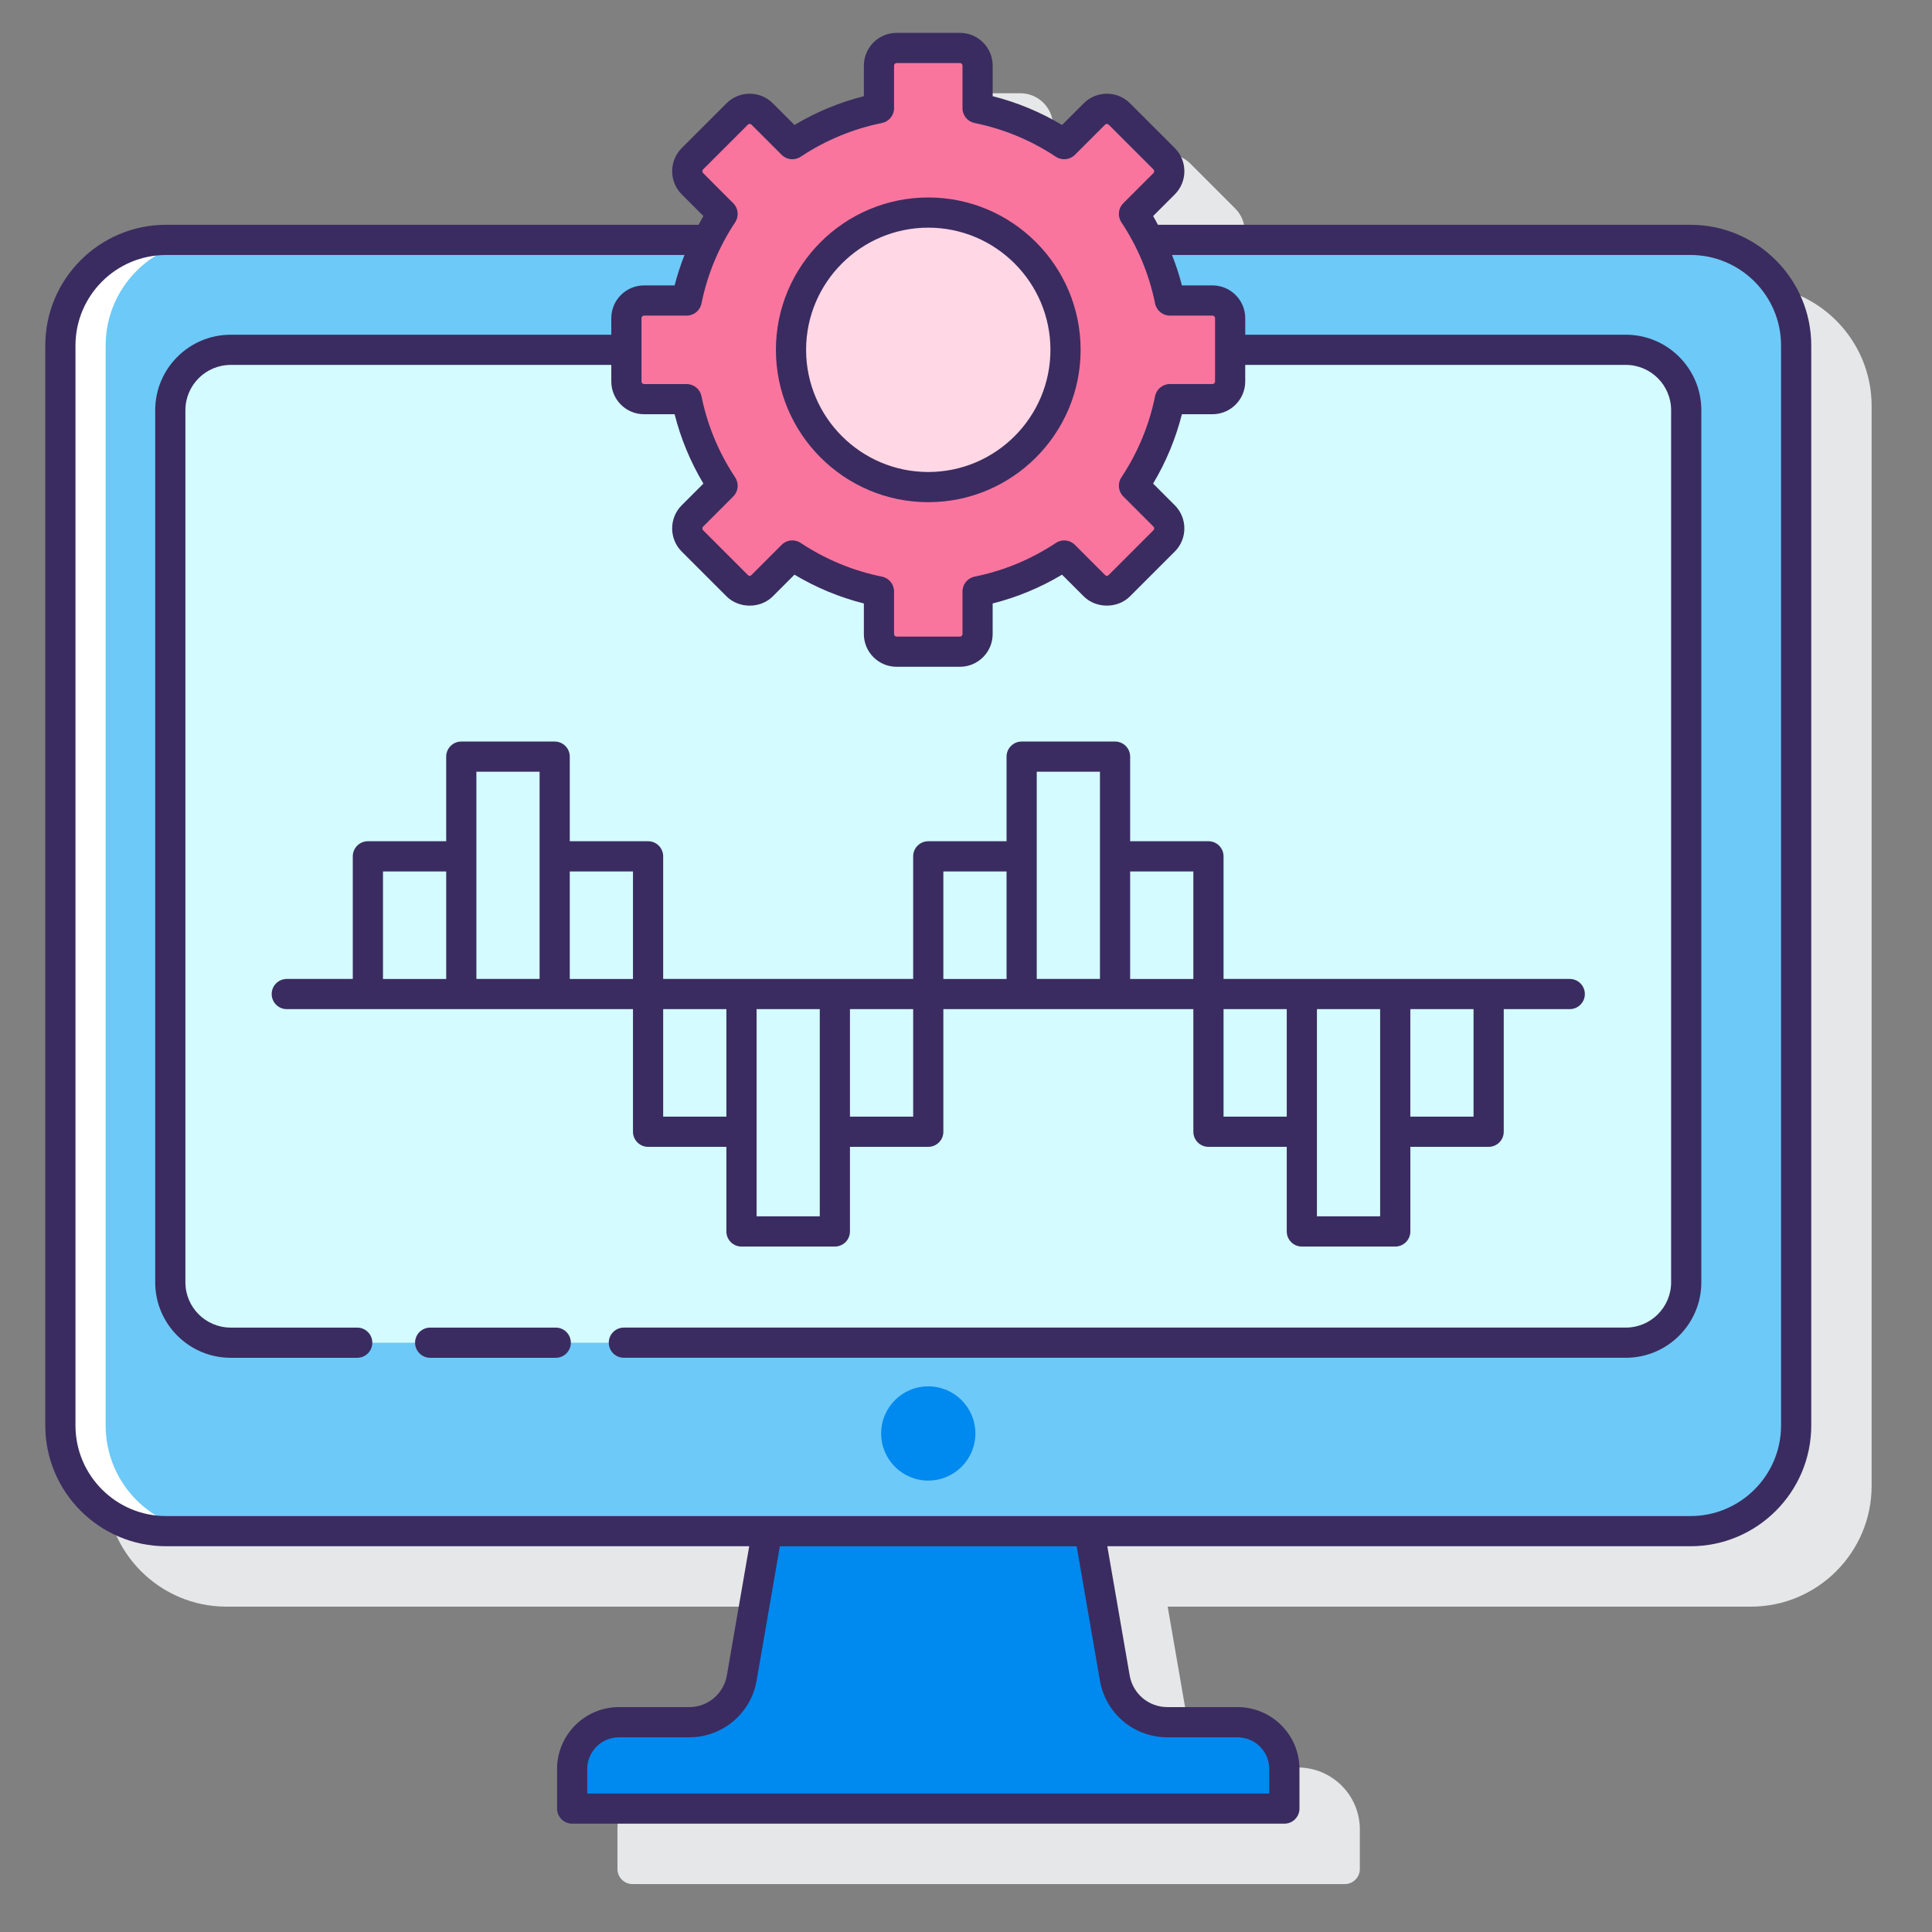 <?xml version="1.0" encoding="utf-8"?>
<!-- Generator: Adobe Illustrator 24.0.0, SVG Export Plug-In . SVG Version: 6.00 Build 0)  -->
<svg version="1.1" id="Layer_1" xmlns="http://www.w3.org/2000/svg" xmlns:xlink="http://www.w3.org/1999/xlink" x="0px" y="0px"
	 viewBox="0 0 128 128" enable-background="new 0 0 128 128" xml:space="preserve">
<rect x="0" y="0" width="128" height="128" fill="#808080" stroke="none"/>
<g>
	<path fill="#E6E7E8" d="M116,18.893H80.716c-0.106-0.193-0.205-0.39-0.318-0.58l1.436-1.436c0.846-0.846,0.845-2.221,0-3.066
		l-2.968-2.968c-0.409-0.41-0.954-0.635-1.533-0.635c-0.58,0-1.124,0.226-1.533,0.635l-1.436,1.436
		c-1.439-0.859-2.979-1.499-4.597-1.907V8.346c0-1.196-0.973-2.169-2.168-2.169h-4.197c-1.195,0-2.168,0.973-2.168,2.169v2.027
		c-1.617,0.409-3.157,1.048-4.597,1.907l-1.436-1.435c-0.409-0.41-0.953-0.636-1.533-0.636c-0.579,0-1.124,0.225-1.533,0.635
		l-2.968,2.968c-0.845,0.845-0.846,2.221,0,3.067l1.436,1.436c-0.113,0.19-0.213,0.386-0.318,0.58H15c-4.411,0-8,3.589-8,8v71.549
		c0,4.411,3.589,8,8,8h38.638l-1.481,8.555c-0.211,1.218-1.261,2.103-2.497,2.103h-4.652c-2.261,0-4.101,1.839-4.101,4.101v2.622
		c0,0.552,0.447,1,1,1h47.186c0.553,0,1-0.448,1-1v-2.622c0-2.261-1.84-4.101-4.101-4.101H81.34c-1.236,0-2.286-0.884-2.497-2.103
		l-1.481-8.555H116c4.411,0,8-3.589,8-8V26.893C124,22.482,120.411,18.893,116,18.893z"/>
	<g>
		<g>
			<g>
				<g>
					<path fill="#6DC9F7" d="M112,101.443H11c-3.866,0-7-3.134-7-7V22.894c0-3.866,3.134-7,7-7h101c3.866,0,7,3.134,7,7v71.549
						C119,98.309,115.866,101.443,112,101.443z"/>
					<path fill="#FFFFFF" d="M11,15.894h3c-3.866,0-7,3.134-7,7v71.549c0,3.866,3.134,7,7,7h-3c-3.866,0-7-3.134-7-7V22.894
						C4,19.028,7.134,15.894,11,15.894z"/>
					<path fill="#D4FBFF" d="M107.717,88.957H15.283c-2.209,0-4-1.791-4-4v-57.78c0-2.209,1.791-4,4-4h92.433c2.209,0,4,1.791,4,4
						v57.78C111.717,87.166,109.926,88.957,107.717,88.957z"/>
					<path fill="#0089EF" d="M41.008,114.101h4.652c1.72,0,3.19-1.238,3.483-2.932l1.683-9.726h21.348l1.683,9.726
						c0.293,1.695,1.763,2.932,3.483,2.932h4.652c1.712,0,3.1,1.388,3.1,3.1v2.622H37.908v-2.622
						C37.908,115.489,39.296,114.101,41.008,114.101z"/>
					<circle fill="#0089EF" cx="61.5" cy="94.971" r="3.121"/>
				</g>
			</g>
		</g>
		<g>
			<circle fill="#FFD7E5" cx="61.5" cy="23.177" r="9.094"/>
			<path fill="#FA759E" d="M42.669,26.444h2.824c0.423,2.085,1.246,4.025,2.381,5.739l-2,2c-0.456,0.456-0.456,1.196,0,1.653
				l2.967,2.967c0.456,0.456,1.196,0.456,1.653,0l2-2c1.714,1.135,3.654,1.958,5.739,2.381v2.824c0,0.645,0.523,1.169,1.169,1.169
				h4.197c0.645,0,1.169-0.523,1.169-1.169v-2.824c2.085-0.423,4.025-1.246,5.739-2.381l2,2c0.456,0.456,1.196,0.456,1.653,0
				l2.967-2.967c0.456-0.456,0.456-1.196,0-1.653l-2-2c1.135-1.714,1.958-3.654,2.381-5.739h2.824c0.645,0,1.169-0.523,1.169-1.169
				v-4.197c0-0.645-0.523-1.169-1.169-1.169h-2.824c-0.423-2.085-1.246-4.025-2.381-5.739l2-2c0.456-0.456,0.456-1.196,0-1.653
				l-2.967-2.967c-0.456-0.456-1.196-0.456-1.653,0l-2,2c-1.714-1.135-3.654-1.958-5.739-2.381V4.345
				c0-0.645-0.523-1.169-1.169-1.169h-4.197c-0.645,0-1.169,0.523-1.169,1.169V7.17c-2.085,0.423-4.025,1.246-5.739,2.381l-2-2
				c-0.456-0.456-1.196-0.456-1.653,0l-2.967,2.967c-0.456,0.456-0.456,1.196,0,1.653l2,2c-1.135,1.714-1.958,3.654-2.381,5.739
				h-2.824c-0.645,0-1.169,0.523-1.169,1.169v4.197C41.5,25.92,42.023,26.444,42.669,26.444z M52.406,23.177
				c0-5.022,4.071-9.094,9.094-9.094c5.022,0,9.094,4.071,9.094,9.094c0,5.022-4.071,9.094-9.094,9.094
				C56.478,32.271,52.406,28.199,52.406,23.177z"/>
		</g>
		<g>
			<path fill="#3A2C60" d="M36.82,87.957H28.5c-0.553,0-1,0.448-1,1s0.447,1,1,1h8.32c0.553,0,1-0.448,1-1
				S37.373,87.957,36.82,87.957z"/>
			<path fill="#3A2C60" d="M112,14.894H76.716c-0.106-0.193-0.205-0.39-0.318-0.58l1.436-1.436c0.845-0.845,0.846-2.221,0-3.067
				l-2.968-2.967c-0.846-0.846-2.221-0.846-3.066,0l-1.436,1.436c-1.438-0.859-2.979-1.499-4.597-1.907V4.346
				c0-1.196-0.973-2.169-2.168-2.169h-4.197c-1.195,0-2.168,0.973-2.168,2.169v2.026c-1.617,0.409-3.158,1.048-4.597,1.907
				l-1.436-1.436c-0.846-0.846-2.221-0.846-3.066,0l-2.968,2.968c-0.846,0.846-0.845,2.221,0,3.066l1.436,1.436
				c-0.113,0.19-0.213,0.386-0.318,0.58H11c-4.411,0-8,3.589-8,8v71.549c0,4.411,3.589,8,8,8h38.638l-1.481,8.555
				c-0.211,1.218-1.261,2.103-2.497,2.103h-4.652c-2.261,0-4.101,1.839-4.101,4.1v2.623c0,0.552,0.447,1,1,1h47.186
				c0.553,0,1-0.448,1-1v-2.623c0-2.261-1.84-4.1-4.101-4.1H77.34c-1.236,0-2.286-0.884-2.497-2.103l-1.481-8.555H112
				c4.411,0,8-3.589,8-8V22.894C120,18.482,116.411,14.894,112,14.894z M46.581,11.464c-0.065-0.066-0.065-0.173,0-0.239
				l2.968-2.967c0.066-0.065,0.172-0.065,0.238,0l2,2c0.337,0.337,0.863,0.389,1.26,0.126c1.647-1.092,3.46-1.844,5.386-2.235
				c0.466-0.095,0.801-0.504,0.801-0.98V4.346c0-0.093,0.075-0.169,0.168-0.169h4.197c0.093,0,0.168,0.076,0.168,0.169v2.824
				c0,0.476,0.335,0.885,0.801,0.98c1.926,0.391,3.738,1.143,5.386,2.235c0.396,0.262,0.923,0.21,1.26-0.126l2-2
				c0.066-0.065,0.172-0.065,0.238,0l2.968,2.967c0.065,0.066,0.065,0.173,0,0.239l-2,2c-0.336,0.336-0.39,0.863-0.127,1.259
				c1.093,1.649,1.845,3.461,2.234,5.385c0.095,0.466,0.505,0.801,0.98,0.801h2.824c0.093,0,0.169,0.076,0.169,0.169v4.196
				c0,0.093-0.076,0.169-0.169,0.169h-2.824c-0.476,0-0.886,0.335-0.98,0.801c-0.39,1.924-1.142,3.736-2.234,5.385
				c-0.263,0.396-0.209,0.923,0.127,1.259l2,2c0.065,0.066,0.065,0.173,0,0.239l-2.968,2.968c-0.082,0.081-0.156,0.082-0.238,0l-2-2
				c-0.337-0.337-0.865-0.389-1.259-0.126c-1.649,1.092-3.461,1.844-5.387,2.234c-0.466,0.095-0.801,0.504-0.801,0.98v2.824
				c0,0.093-0.075,0.168-0.168,0.168h-4.197c-0.093,0-0.168-0.076-0.168-0.168v-2.824c0-0.476-0.335-0.885-0.801-0.98
				c-1.926-0.391-3.737-1.143-5.387-2.234c-0.168-0.112-0.36-0.167-0.552-0.167c-0.258,0-0.514,0.1-0.707,0.293l-2,2
				c-0.082,0.081-0.156,0.082-0.238,0l-2.968-2.967c-0.065-0.066-0.065-0.173,0-0.239l2-2c0.336-0.336,0.39-0.863,0.127-1.259
				c-1.093-1.649-1.845-3.461-2.234-5.385c-0.095-0.466-0.505-0.801-0.98-0.801h-2.824c-0.093,0-0.169-0.076-0.169-0.169v-4.196
				c0-0.093,0.076-0.169,0.169-0.169h2.824c0.476,0,0.886-0.335,0.98-0.801c0.39-1.924,1.142-3.736,2.234-5.385
				c0.263-0.396,0.209-0.923-0.127-1.259L46.581,11.464z M72.872,111.339c0.377,2.18,2.256,3.762,4.468,3.762h4.652
				c1.158,0,2.101,0.942,2.101,2.1v1.623H38.907v-1.623c0-1.158,0.942-2.1,2.101-2.1h4.652c2.212,0,4.091-1.582,4.468-3.762
				l1.54-8.896h19.664L72.872,111.339z M118,94.443c0,3.309-2.691,6-6,6H11c-3.309,0-6-2.691-6-6V22.894c0-3.309,2.691-6,6-6h34.35
				c-0.256,0.658-0.481,1.328-0.655,2.016h-2.026c-1.196,0-2.169,0.973-2.169,2.169v1.098H15.283c-2.757,0-5,2.243-5,5v57.78
				c0,2.757,2.243,5,5,5h8.384c0.553,0,1-0.448,1-1s-0.447-1-1-1h-8.384c-1.654,0-3-1.346-3-3v-57.78c0-1.654,1.346-3,3-3H40.5
				v1.098c0,1.196,0.973,2.169,2.169,2.169h2.026c0.409,1.617,1.048,3.157,1.907,4.596l-1.436,1.436
				c-0.845,0.845-0.846,2.221,0,3.067l2.968,2.967c0.818,0.82,2.248,0.82,3.066,0l1.436-1.436c1.439,0.859,2.979,1.499,4.597,1.907
				v2.027c0,1.196,0.973,2.168,2.168,2.168h4.197c1.195,0,2.168-0.973,2.168-2.168v-2.027c1.617-0.409,3.157-1.048,4.597-1.907
				l1.436,1.435c0.818,0.82,2.248,0.82,3.066,0l2.968-2.968c0.846-0.846,0.845-2.221,0-3.066l-1.436-1.436
				c0.859-1.439,1.498-2.979,1.907-4.596h2.026c1.196,0,2.169-0.973,2.169-2.169v-1.098h25.217c1.654,0,3,1.346,3,3v57.78
				c0,1.654-1.346,3-3,3H41.333c-0.553,0-1,0.448-1,1s0.447,1,1,1h66.384c2.757,0,5-2.243,5-5v-57.78c0-2.757-2.243-5-5-5H82.5
				v-1.098c0-1.196-0.973-2.169-2.169-2.169h-2.026c-0.174-0.688-0.398-1.358-0.655-2.016H112c3.309,0,6,2.691,6,6V94.443z"/>
			<path fill="#3A2C60" d="M61.5,33.271c5.565,0,10.094-4.528,10.094-10.094S67.065,13.083,61.5,13.083s-10.094,4.528-10.094,10.094
				S55.935,33.271,61.5,33.271z M61.5,15.083c4.463,0,8.094,3.631,8.094,8.094s-3.631,8.094-8.094,8.094s-8.094-3.631-8.094-8.094
				S57.037,15.083,61.5,15.083z"/>
			<path fill="#3A2C60" d="M41.937,66.858v8.123c0,0.552,0.447,1,1,1h5.188v5.606c0,0.552,0.447,1,1,1h6.187c0.553,0,1-0.448,1-1
				v-5.606H61.5c0.553,0,1-0.448,1-1v-8.123h16.563v8.123c0,0.552,0.447,1,1,1h5.188v5.606c0,0.552,0.447,1,1,1h6.188
				c0.553,0,1-0.448,1-1v-5.606h5.188c0.553,0,1-0.448,1-1v-8.123H104c0.553,0,1-0.448,1-1s-0.447-1-1-1H81.063v-8.124
				c0-0.552-0.447-1-1-1h-5.188v-5.605c0-0.552-0.447-1-1-1h-6.188c-0.553,0-1,0.448-1,1v5.605H61.5c-0.553,0-1,0.448-1,1v8.124
				H43.937v-8.124c0-0.552-0.447-1-1-1h-5.188v-5.605c0-0.552-0.447-1-1-1h-6.188c-0.553,0-1,0.448-1,1v5.605h-5.188
				c-0.553,0-1,0.448-1,1v8.124H19c-0.553,0-1,0.448-1,1s0.447,1,1,1H41.937z M97.626,73.981h-4.188v-7.123h4.188V73.981z
				 M91.438,74.981v5.606h-4.188v-5.606v-8.123h4.188V74.981z M85.251,73.981h-4.188v-7.123h4.188V73.981z M79.063,57.735v7.124
				h-4.188v-7.124H79.063z M68.687,51.129h4.188v5.605v8.124h-4.188v-8.124V51.129z M62.5,57.735h4.187v7.124H62.5V57.735z
				 M60.5,73.981h-4.188v-7.123H60.5V73.981z M54.312,74.981v5.606h-4.187v-5.606v-8.123h4.187V74.981z M48.125,73.981h-4.188
				v-7.123h4.188V73.981z M41.937,57.735v7.124h-4.188v-7.124H41.937z M31.562,51.129h4.188v5.605v8.124h-4.188v-8.124V51.129z
				 M25.374,57.735h4.188v7.124h-4.188V57.735z"/>
		</g>
	</g>
</g>
</svg>
